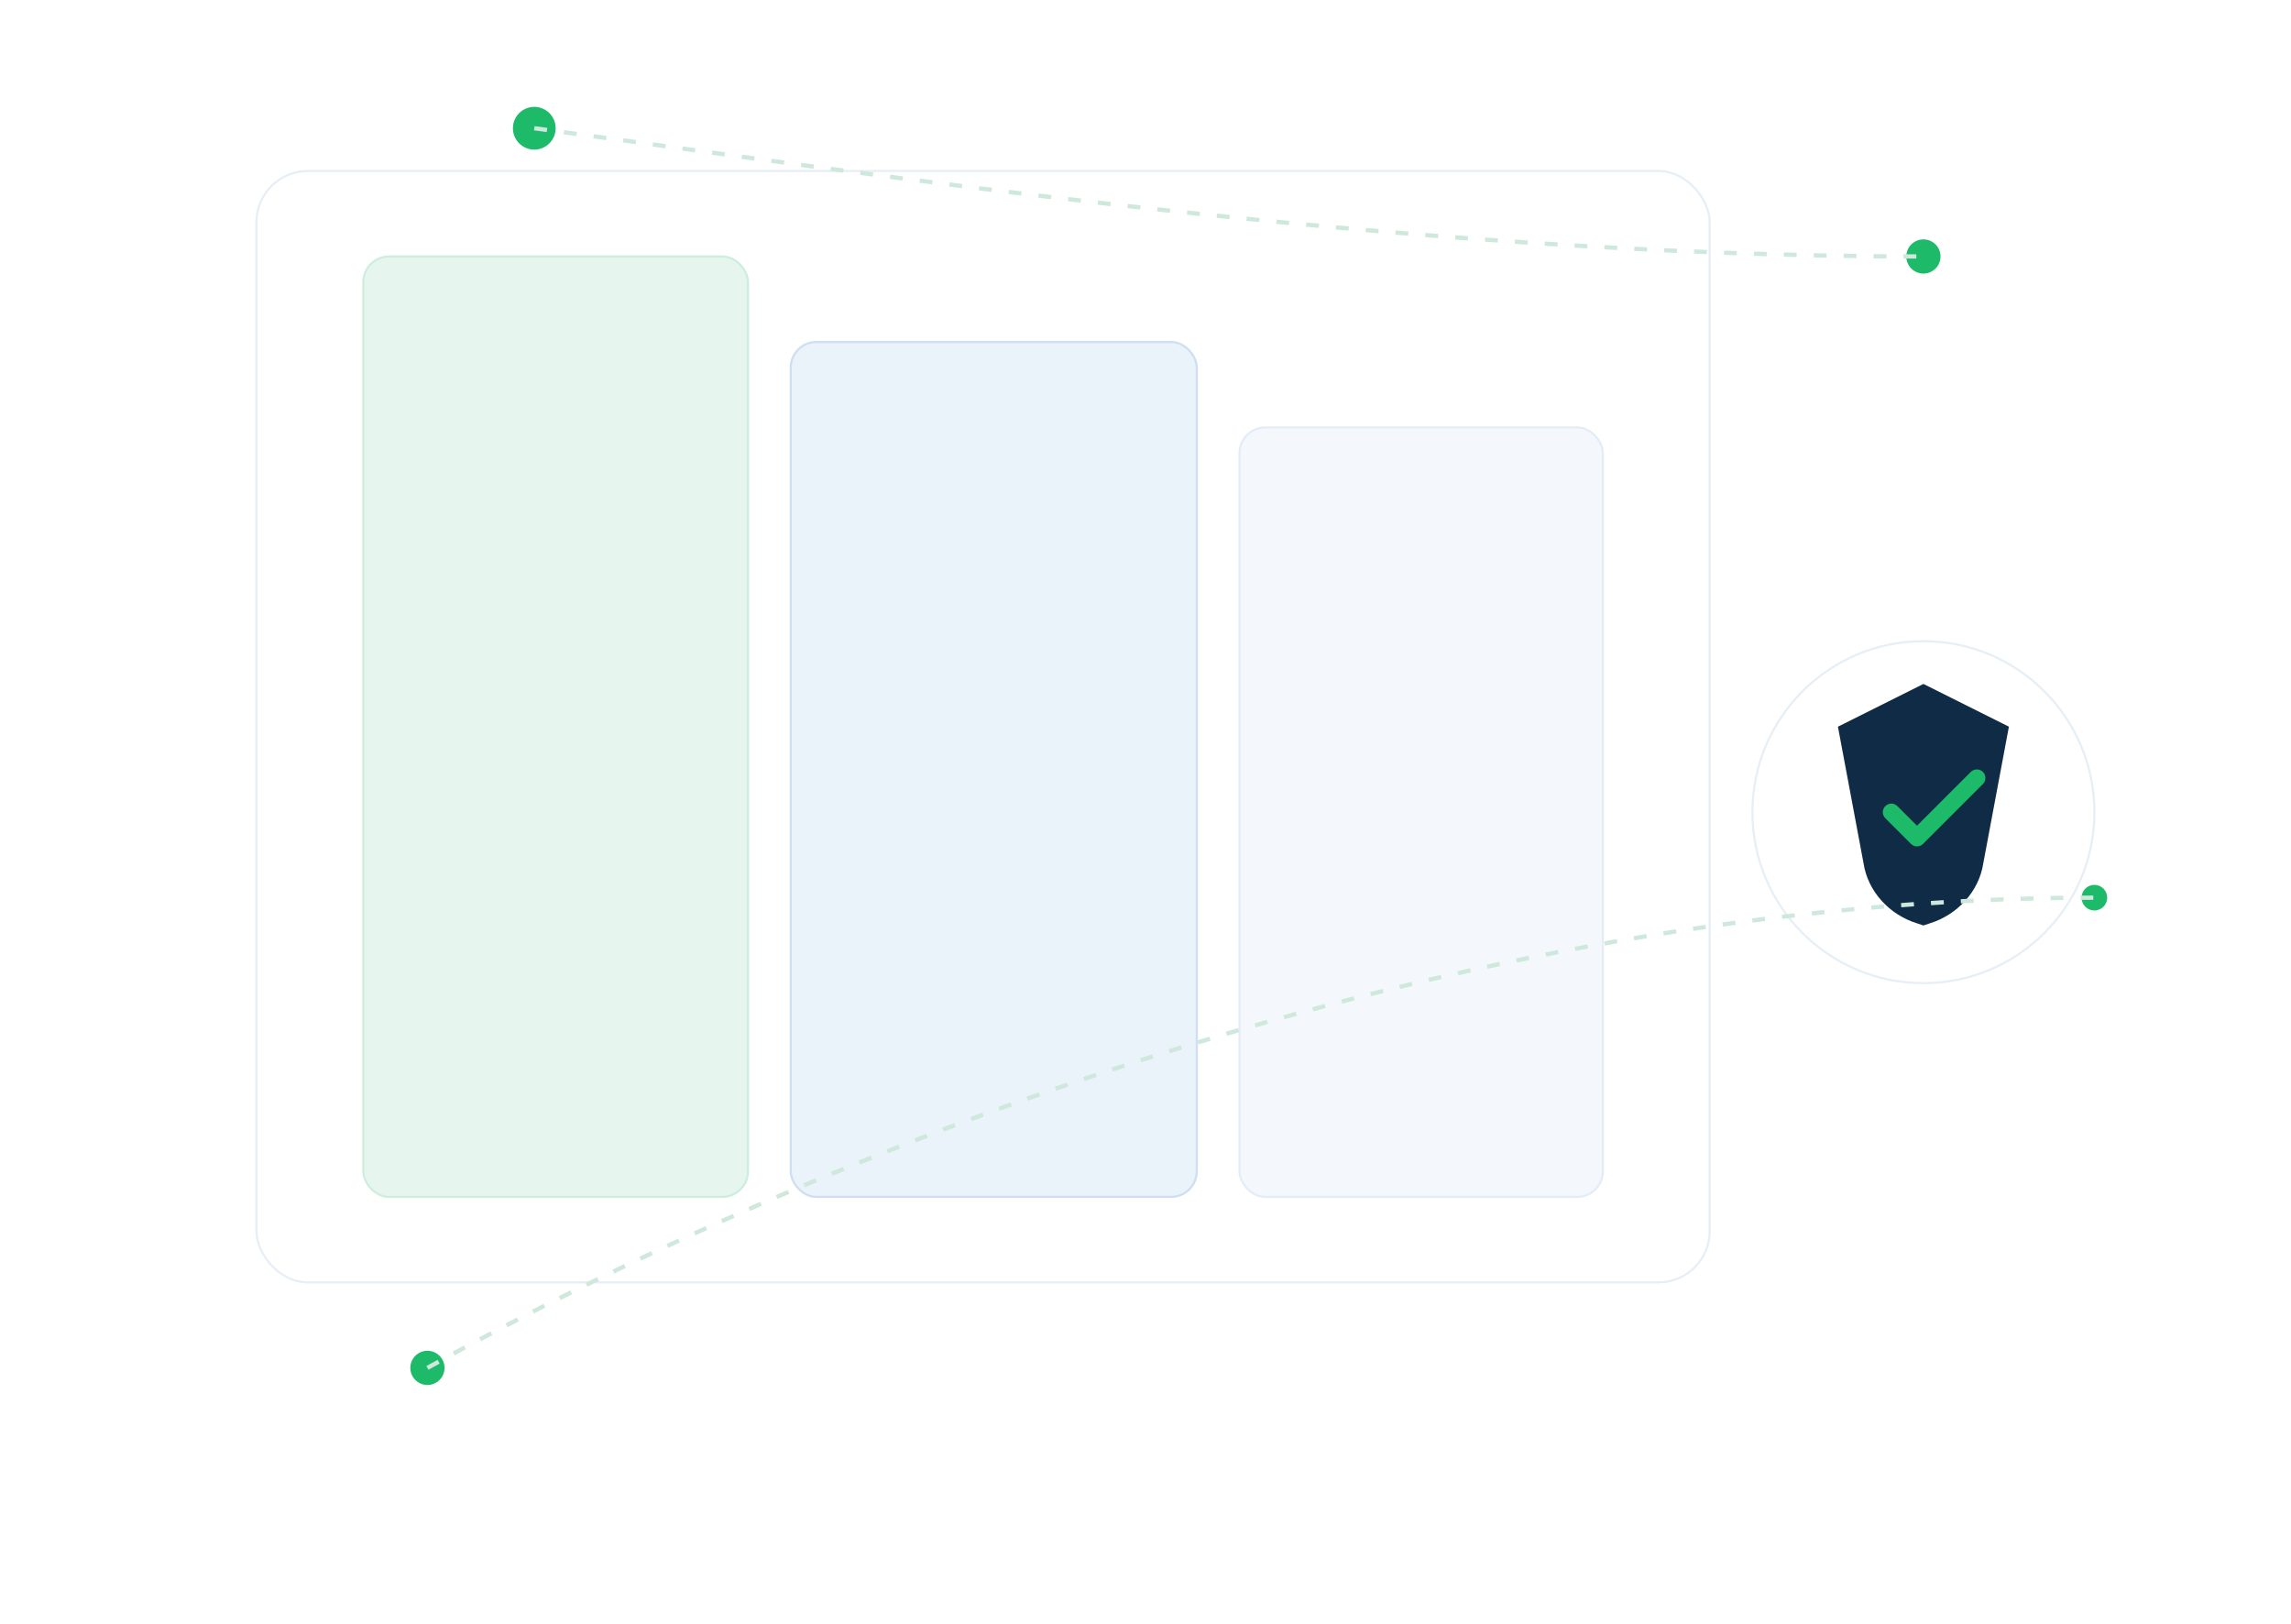 <svg width="1072" height="760" viewBox="0 0 1072 760" fill="none" xmlns="http://www.w3.org/2000/svg">
  <defs>
    <linearGradient id="g1" x1="0" y1="0" x2="0" y2="1">
      <stop offset="0" stop-color="#1DBA6A"/>
      <stop offset="1" stop-color="#0F2B46"/>
    </linearGradient>
    <filter id="shadow" x="-50%" y="-50%" width="200%" height="200%">
      <feDropShadow dx="0" dy="24" stdDeviation="24" flood-opacity="0.12"/>
    </filter>
  </defs>
  <rect x="120" y="80" width="680" height="520" rx="24" fill="white" stroke="#E6EEF6"/>
  <g filter="url(#shadow)">
    <rect x="170" y="120" width="180" height="440" rx="12" fill="#E6F6EF" stroke="#CDEEDF"/>
    <rect x="370" y="160" width="190" height="400" rx="12" fill="#EAF2FA" stroke="#CFDFEF"/>
    <rect x="580" y="200" width="170" height="360" rx="12" fill="#F4F8FD" stroke="#E3ECF7"/>
  </g>
  <g transform="translate(820,260)">
    <circle cx="80" cy="120" r="80" fill="white" stroke="#E6EEF6"/>
    <path d="M80 60l40 20-12 64c-2 13-12 24-25 28l-3 1-3-1c-13-4-23-15-25-28L40 80 80 60z" fill="#0F2B46"/>
    <path d="M65 120l12 12 28-28" stroke="#1DBA6A" stroke-width="8" stroke-linecap="round" stroke-linejoin="round"/>
  </g>
  <circle cx="250" cy="60" r="10" fill="#1DBA6A"/>
  <circle cx="900" cy="120" r="8" fill="#1DBA6A"/>
  <circle cx="200" cy="640" r="8" fill="#1DBA6A"/>
  <circle cx="980" cy="420" r="6" fill="#1DBA6A"/>
  <path d="M250 60C400 80 650 120 900 120" stroke="#CFE8DC" stroke-width="2" stroke-dasharray="6 8"/>
  <path d="M200 640C380 540 680 420 980 420" stroke="#CFE8DC" stroke-width="2" stroke-dasharray="6 8"/>
</svg>
